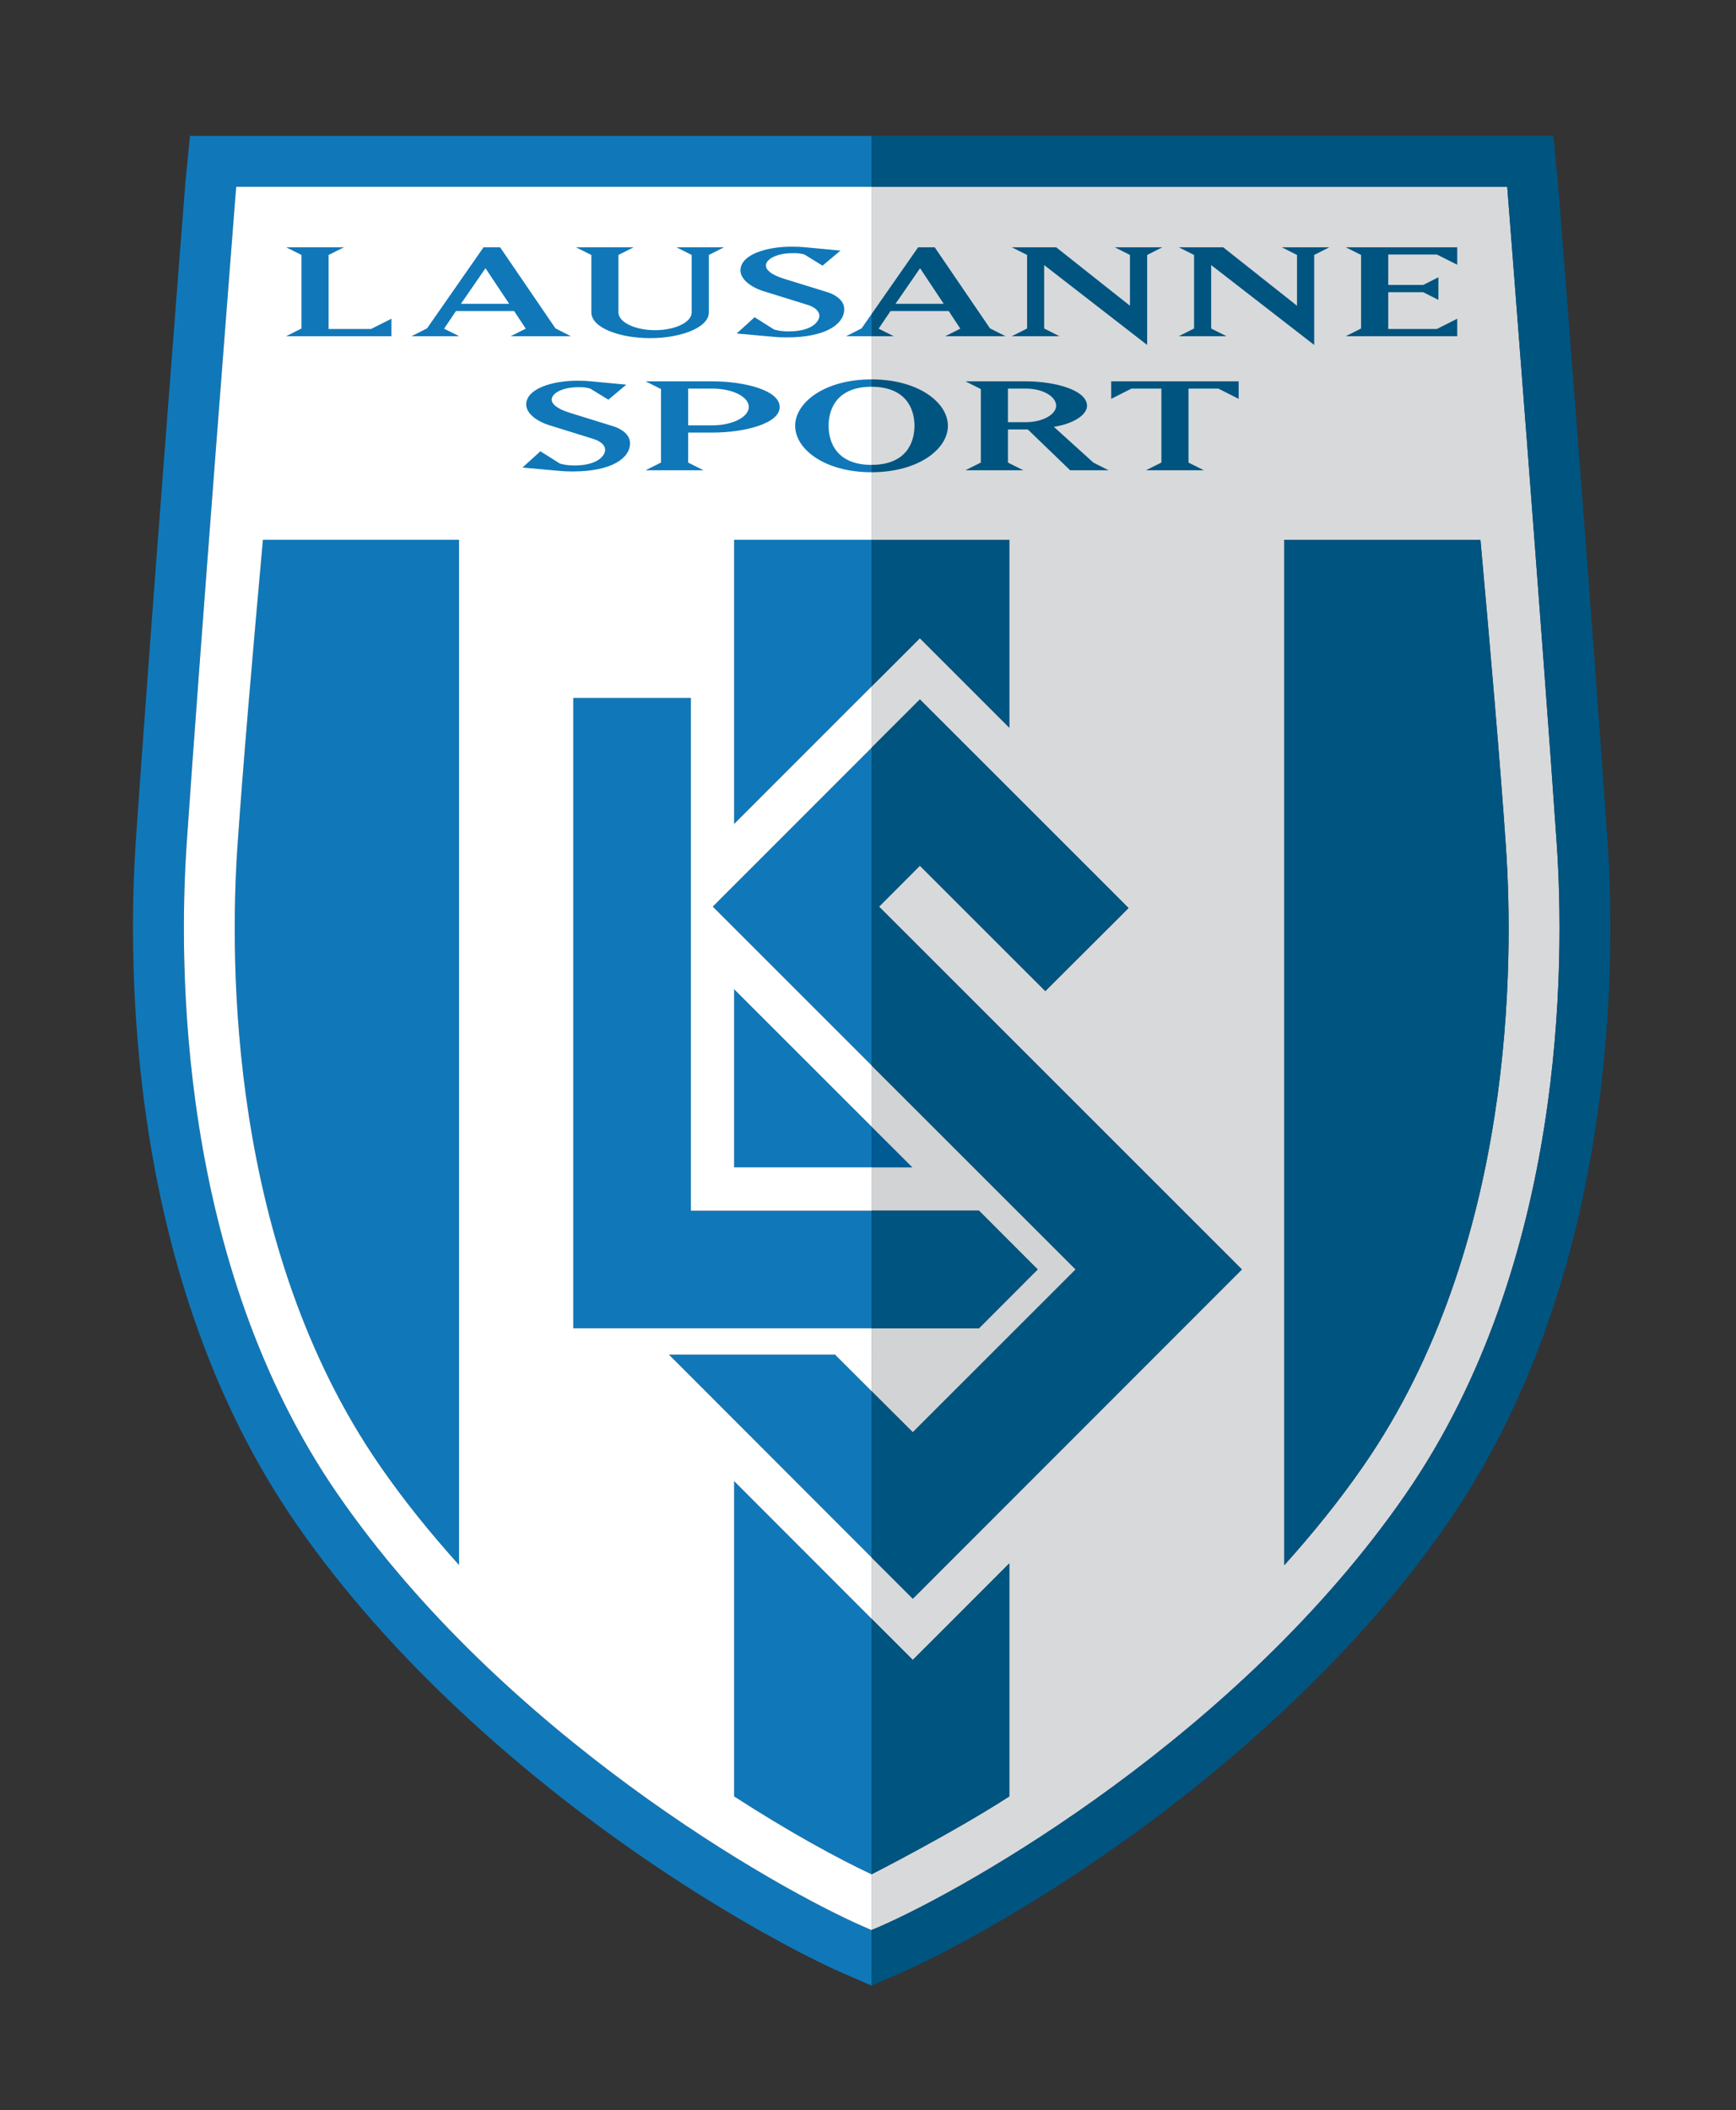 <?xml version="1.0" encoding="utf-8"?>
<!-- Generator: Adobe Illustrator 14.0.0, SVG Export Plug-In . SVG Version: 6.00 Build 43363)  -->
<!DOCTYPE svg PUBLIC "-//W3C//DTD SVG 1.1//EN" "http://www.w3.org/Graphics/SVG/1.1/DTD/svg11.dtd">
<svg version="1.1" id="Ebene_1" xmlns="http://www.w3.org/2000/svg" xmlns:xlink="http://www.w3.org/1999/xlink" x="0px" y="0px"
	 width="490px" height="595.276px" viewBox="0 0 490 595.276" enable-background="new 0 0 490 595.276" xml:space="preserve">
<rect x="0" y="0" width="490" height="595.276" fill="#333333" stroke="none"/>
<polyline fill="#1078B9" points="245.993,392.428 236.316,382.773 235.688,382.144 188.791,382.144 192.474,385.812 
	245.993,439.367 245.993,392.449 "/>
<polyline fill="#1078B9" points="202.694,254.242 201.171,255.772 202.694,257.289 245.986,300.552 245.986,210.95 "/>
<g>
	<defs>
		<rect id="SVGID_1_" x="37.537" y="38.333" width="416.998" height="521.806"/>
	</defs>
	<clipPath id="SVGID_2_">
		<use xlink:href="#SVGID_1_"  overflow="visible"/>
	</clipPath>
	<path clip-path="url(#SVGID_2_)" fill="#1078B9" d="M53.622,38.333L52.349,51.3c-0.114,1.065-10.478,133.91-13.997,185.712
		c-2.375,34.881-2.711,123.51,45.201,192.779c13.525,19.554,29.474,37.112,46.01,52.597c22.544,21.163,46.117,38.343,66.286,51.103
		c18.174,11.486,33.587,19.489,42.705,23.438l1.76,0.744l5.672,2.467V544.49l-1.73-0.751
		c-25.598-11.071-102.233-54.628-148.887-122.123c-45.344-65.571-44.958-150.259-42.684-183.631
		c3.533-52.189,13.968-185.291,13.968-185.291h179.333V38.333 M194.991,196.903h-33.193V374.72h84.188v-33.172h-50.995V196.903z
		 M207.2,506.783c15.792,10.199,29.574,17.659,38.786,21.979v-72.114L207.2,417.833V506.783z M207.2,329.325h38.786v-11.508
		l-38.786-38.75V329.325z M107.185,413.448c6.852,9.927,14.44,19.254,22.379,28.065V152.281H74.206
		c-2.753,30.346-5.65,63.883-7.195,86.684C64.851,270.828,64.429,351.633,107.185,413.448z M207.2,232.456l38.786-38.778v-41.396
		H207.2V232.456z"/>
</g>
<polyline fill="#005A93" points="245.993,317.832 245.993,329.332 257.516,329.332 "/>
<polyline fill="#D1D3D4" points="257.645,404.064 303.618,358.127 245.993,300.566 245.993,317.832 257.516,329.332 
	245.993,329.332 245.993,341.548 276.318,341.548 276.955,342.178 291.366,356.604 292.904,358.127 291.366,359.65 276.955,374.09 
	276.318,374.72 245.993,374.72 245.993,392.449 "/>
<path fill="#FFFFFF" d="M66.661,52.694c0,0-10.428,133.102-13.968,185.291c-2.267,33.372-2.661,118.06,42.684,183.631
	c46.653,67.495,123.289,111.052,148.886,122.123l1.73,0.751v-15.729c-9.212-4.312-23.001-11.779-38.786-21.979v-88.95l38.786,38.814
	v-17.28l-53.52-53.555l-3.683-3.669h46.904l0.622,0.63l9.677,9.654V374.72h-84.181V196.903h33.186v144.645h50.995v-12.223h-38.786
	v-50.258l38.786,38.75v-17.266l-43.292-43.263l-1.523-1.516l1.523-1.531l43.292-43.285v-17.279l-38.786,38.778v-80.175h38.786
	V52.694 M129.571,441.514c-7.939-8.812-15.527-18.139-22.379-28.065c-42.749-61.815-42.341-142.621-40.181-174.483
	c1.552-22.801,4.456-56.337,7.202-86.684h55.357V441.514z"/>
<path fill="#D8D9DB" d="M439.395,237.985c-3.541-52.183-13.969-185.291-13.969-185.291H245.993v99.594h38.879v52.976l-15.062-15.062
	l-10.17-10.149l-10.171,10.156l-3.476,3.461v17.28l12.13-12.109l1.517-1.523l1.523,1.523l55.844,55.787l1.517,1.538l-1.517,1.53
	l-20.44,20.376l-1.517,1.523l-1.517-1.523l-33.887-33.844l-11.536,11.544l100.896,100.823l1.516,1.531l-1.516,1.53l-89.824,89.831
	l-1.537,1.523l-1.523-1.523l-10.128-10.113v17.279l11.651,11.63l10.17-10.156l17.058-17.072v65.728
	c-15.806,10.229-38.864,21.979-38.879,21.979v15.729l1.796-0.751c25.64-11.071,102.261-54.628,148.921-122.123
	C442.048,356.038,441.676,271.357,439.395,237.985 M384.902,413.448c-6.859,9.927-14.447,19.254-22.387,28.087V152.288h55.344
	c2.753,30.339,5.65,63.876,7.202,86.677C427.235,270.828,427.665,351.59,384.902,413.448z"/>
<g>
	<defs>
		<rect id="SVGID_3_" x="37.537" y="38.333" width="416.998" height="521.806"/>
	</defs>
	<clipPath id="SVGID_4_">
		<use xlink:href="#SVGID_3_"  overflow="visible"/>
	</clipPath>
	<path clip-path="url(#SVGID_4_)" fill="#005480" d="M257.645,451.004l1.537-1.516l89.824-89.838l1.523-1.531l-1.523-1.53
		L248.11,255.772l11.536-11.551l33.887,33.851l1.523,1.523l1.51-1.523l20.44-20.383l1.523-1.531l-1.523-1.531l-55.844-55.794
		l-1.523-1.523l-1.517,1.523l-12.13,12.109v89.624l57.625,57.553l-45.974,45.938l-11.651-11.615v46.925l10.135,10.121
		 M259.64,180.038l10.17,10.164l15.062,15.062v-52.982h-38.879v41.382l3.476-3.461L259.64,180.038z M284.872,506.783v-65.728
		l-17.058,17.065l-10.17,10.155l-11.651-11.629v72.107C246.008,528.755,269.073,517.012,284.872,506.783z M425.062,238.958
		c-1.552-22.801-4.449-56.331-7.195-86.677h-55.351v289.246c7.939-8.832,15.527-18.159,22.387-28.086
		C427.665,351.582,427.235,270.82,425.062,238.958z M453.713,237.005c-3.497-51.788-13.875-184.64-13.997-185.705l-1.259-12.967
		H245.993v14.354h179.433c0,0,10.428,133.108,13.969,185.29c2.281,33.372,2.653,118.061-42.685,183.632
		c-46.66,67.494-123.281,111.051-148.914,122.122l-1.803,0.751v15.656l5.708-2.446l1.773-0.758
		c9.176-3.97,24.711-12.022,43.013-23.609c20.112-12.745,43.578-29.874,66.028-50.938c16.529-15.499,32.5-33.05,46.024-52.61
		C456.459,360.465,456.102,271.872,453.713,237.005z M276.955,374.083l14.411-14.44l1.531-1.523l-1.531-1.523l-14.411-14.418
		l-0.637-0.637h-30.325v33.172h30.325L276.955,374.083z"/>
</g>
<path fill="#005480" d="M245.986,107.029v2.081c9.576,0,12.13,6.044,12.13,11.007c0,4.978-2.554,11.029-12.13,11.029v2.074
	c13.26,0,21.57-6.537,21.57-13.103C267.557,113.581,259.246,107.029,245.986,107.029 M285.573,94.85h13.475l-4.327-2.175V74.78
	l29.073,22.536v-25.39l4.292-2.167h-13.439l4.291,2.167v14.326L298.111,69.76h-12.538l4.334,2.167v20.748L285.573,94.85z
	 M248.003,92.718l3.354-4.971h16.421l3.276,4.971l-4.249,2.132H283.8l-4.37-2.218L263.823,69.76h-4.67l-13.167,18.867v6.223h6.272
	L248.003,92.718z M259.697,75.667l6.673,10.035h-13.604L259.697,75.667z M313.646,112.515l5.729-2.89h8.439v20.87l-4.349,2.167
	h16.329l-4.335-2.167v-20.87h8.426l5.736,2.89v-4.935h-35.976V112.515z M405.564,71.798l5.751,2.89V69.76h-31.47l4.334,2.167v20.748
	l-4.334,2.175h31.47v-4.936l-5.751,2.897H391.84V82.433h9.87l4.291,2.167v-6.38l-4.291,2.167h-9.87v-8.59H405.564z M366.092,71.927
	v14.326L345.251,69.76h-12.538l4.327,2.167v20.748l-4.327,2.175h13.481l-4.334-2.175V74.78l29.081,22.536v-25.39l4.276-2.167
	h-13.424L366.092,71.927z M297.467,120.418c5.521-0.894,9.355-3.354,9.355-5.95c0-4.334-8.805-6.888-17.309-6.888h-17.008
	l4.342,2.174v20.741l-4.342,2.167h16.336l-4.342-2.167v-9.341h5.607l11.951,11.508h10.843l-4.291-2.167L297.467,120.418z
	 M289.514,119.103H284.5v-9.477h5.014c4.971,0,8.59,2.289,8.59,4.842C298.104,116.892,294.356,119.103,289.514,119.103z"/>
<path fill="#1078B9" d="M92.751,92.811V71.927L97.1,69.76H80.765l4.327,2.167v20.748l-4.327,2.175h29.717v-4.936l-5.743,2.897
	 M166.912,88.126c0,4.349,7.989,7.267,16.586,7.267c8.547,0,16.579-2.918,16.579-7.267V71.927l4.298-2.167h-13.439l4.298,2.167
	v16.199c0,2.804-4.72,5.021-10.334,5.021c-5.622,0-10.342-2.217-10.342-5.021V71.927l4.299-2.167h-16.293l4.349,2.167V88.126z
	 M243.197,92.632l-4.37,2.218h7.159v-6.223L243.197,92.632z M238.291,87.232c0-2.933-3.354-4.42-4.893-4.85l-12.073-3.733
	c-3.869-1.194-5.142-2.596-5.142-3.748c0-1.652,2.768-3.483,7.567-3.483c1.688,0,1.91,0.043,3.312,0.379l5.1,3.147l5.078-4.249
	l-9.963-0.937c-1.53-0.122-1.616-0.165-3.963-0.165c-6.794,0-14.318,2.167-14.318,6.716c0,2.253,2.554,4.634,6.752,5.908
	l12.044,3.74c2.425,0.723,3.483,1.967,3.483,3.104c0,1.58-1.995,4.427-8.676,4.427c-1.631,0-2.597-0.136-4.084-0.515l-5.528-3.483
	l-5.057,4.599l10.414,0.93c1.23,0.122,2.209,0.165,3.698,0.165C233.398,95.186,238.291,91.28,238.291,87.232z M224.437,120.118
	c0,6.566,8.29,13.103,21.55,13.103v-2.074c-9.569,0-12.108-6.051-12.108-11.029c0-4.963,2.539-11.007,12.108-11.007v-2.081
	C232.727,107.029,224.437,113.581,224.437,120.118z M201.021,107.58h-18.781l4.327,2.174v20.741l-4.327,2.167h16.321l-4.327-2.167
	v-8.461h6.787c9.227,0,19.054-2.553,19.054-7.224C220.074,110.133,210.247,107.58,201.021,107.58z M201.021,119.996h-6.787v-10.371
	h6.787c5.743,0,10.328,2.289,10.328,5.185C211.349,117.657,206.764,119.996,201.021,119.996z M161.141,94.85l-4.363-2.218
	l-15.62-22.872h-4.67l-15.949,22.872l-4.384,2.218H129.6l-4.249-2.132l3.347-4.971h16.414l3.29,4.971l-4.263,2.132H161.141z
	 M130.107,85.702l6.923-10.035l6.688,10.035H130.107z M172.934,120.204l-12.065-3.741c-3.87-1.187-5.15-2.589-5.15-3.733
	c0-1.666,2.768-3.497,7.567-3.497c1.702,0,1.924,0.057,3.318,0.393l5.114,3.14l5.057-4.249l-9.956-0.937
	c-1.523-0.129-1.609-0.172-3.962-0.172c-6.794,0-14.333,2.175-14.333,6.73c0,2.246,2.553,4.627,6.766,5.9l12.037,3.741
	c2.424,0.722,3.483,1.953,3.483,3.104c0,1.566-1.988,4.427-8.668,4.427c-1.624,0-2.589-0.128-4.084-0.515l-5.528-3.483l-5.05,4.592
	l10.407,0.938c1.237,0.121,2.21,0.164,3.705,0.164c11.343,0,16.243-3.905,16.243-7.953
	C177.833,122.12,174.472,120.633,172.934,120.204z"/>
</svg>
